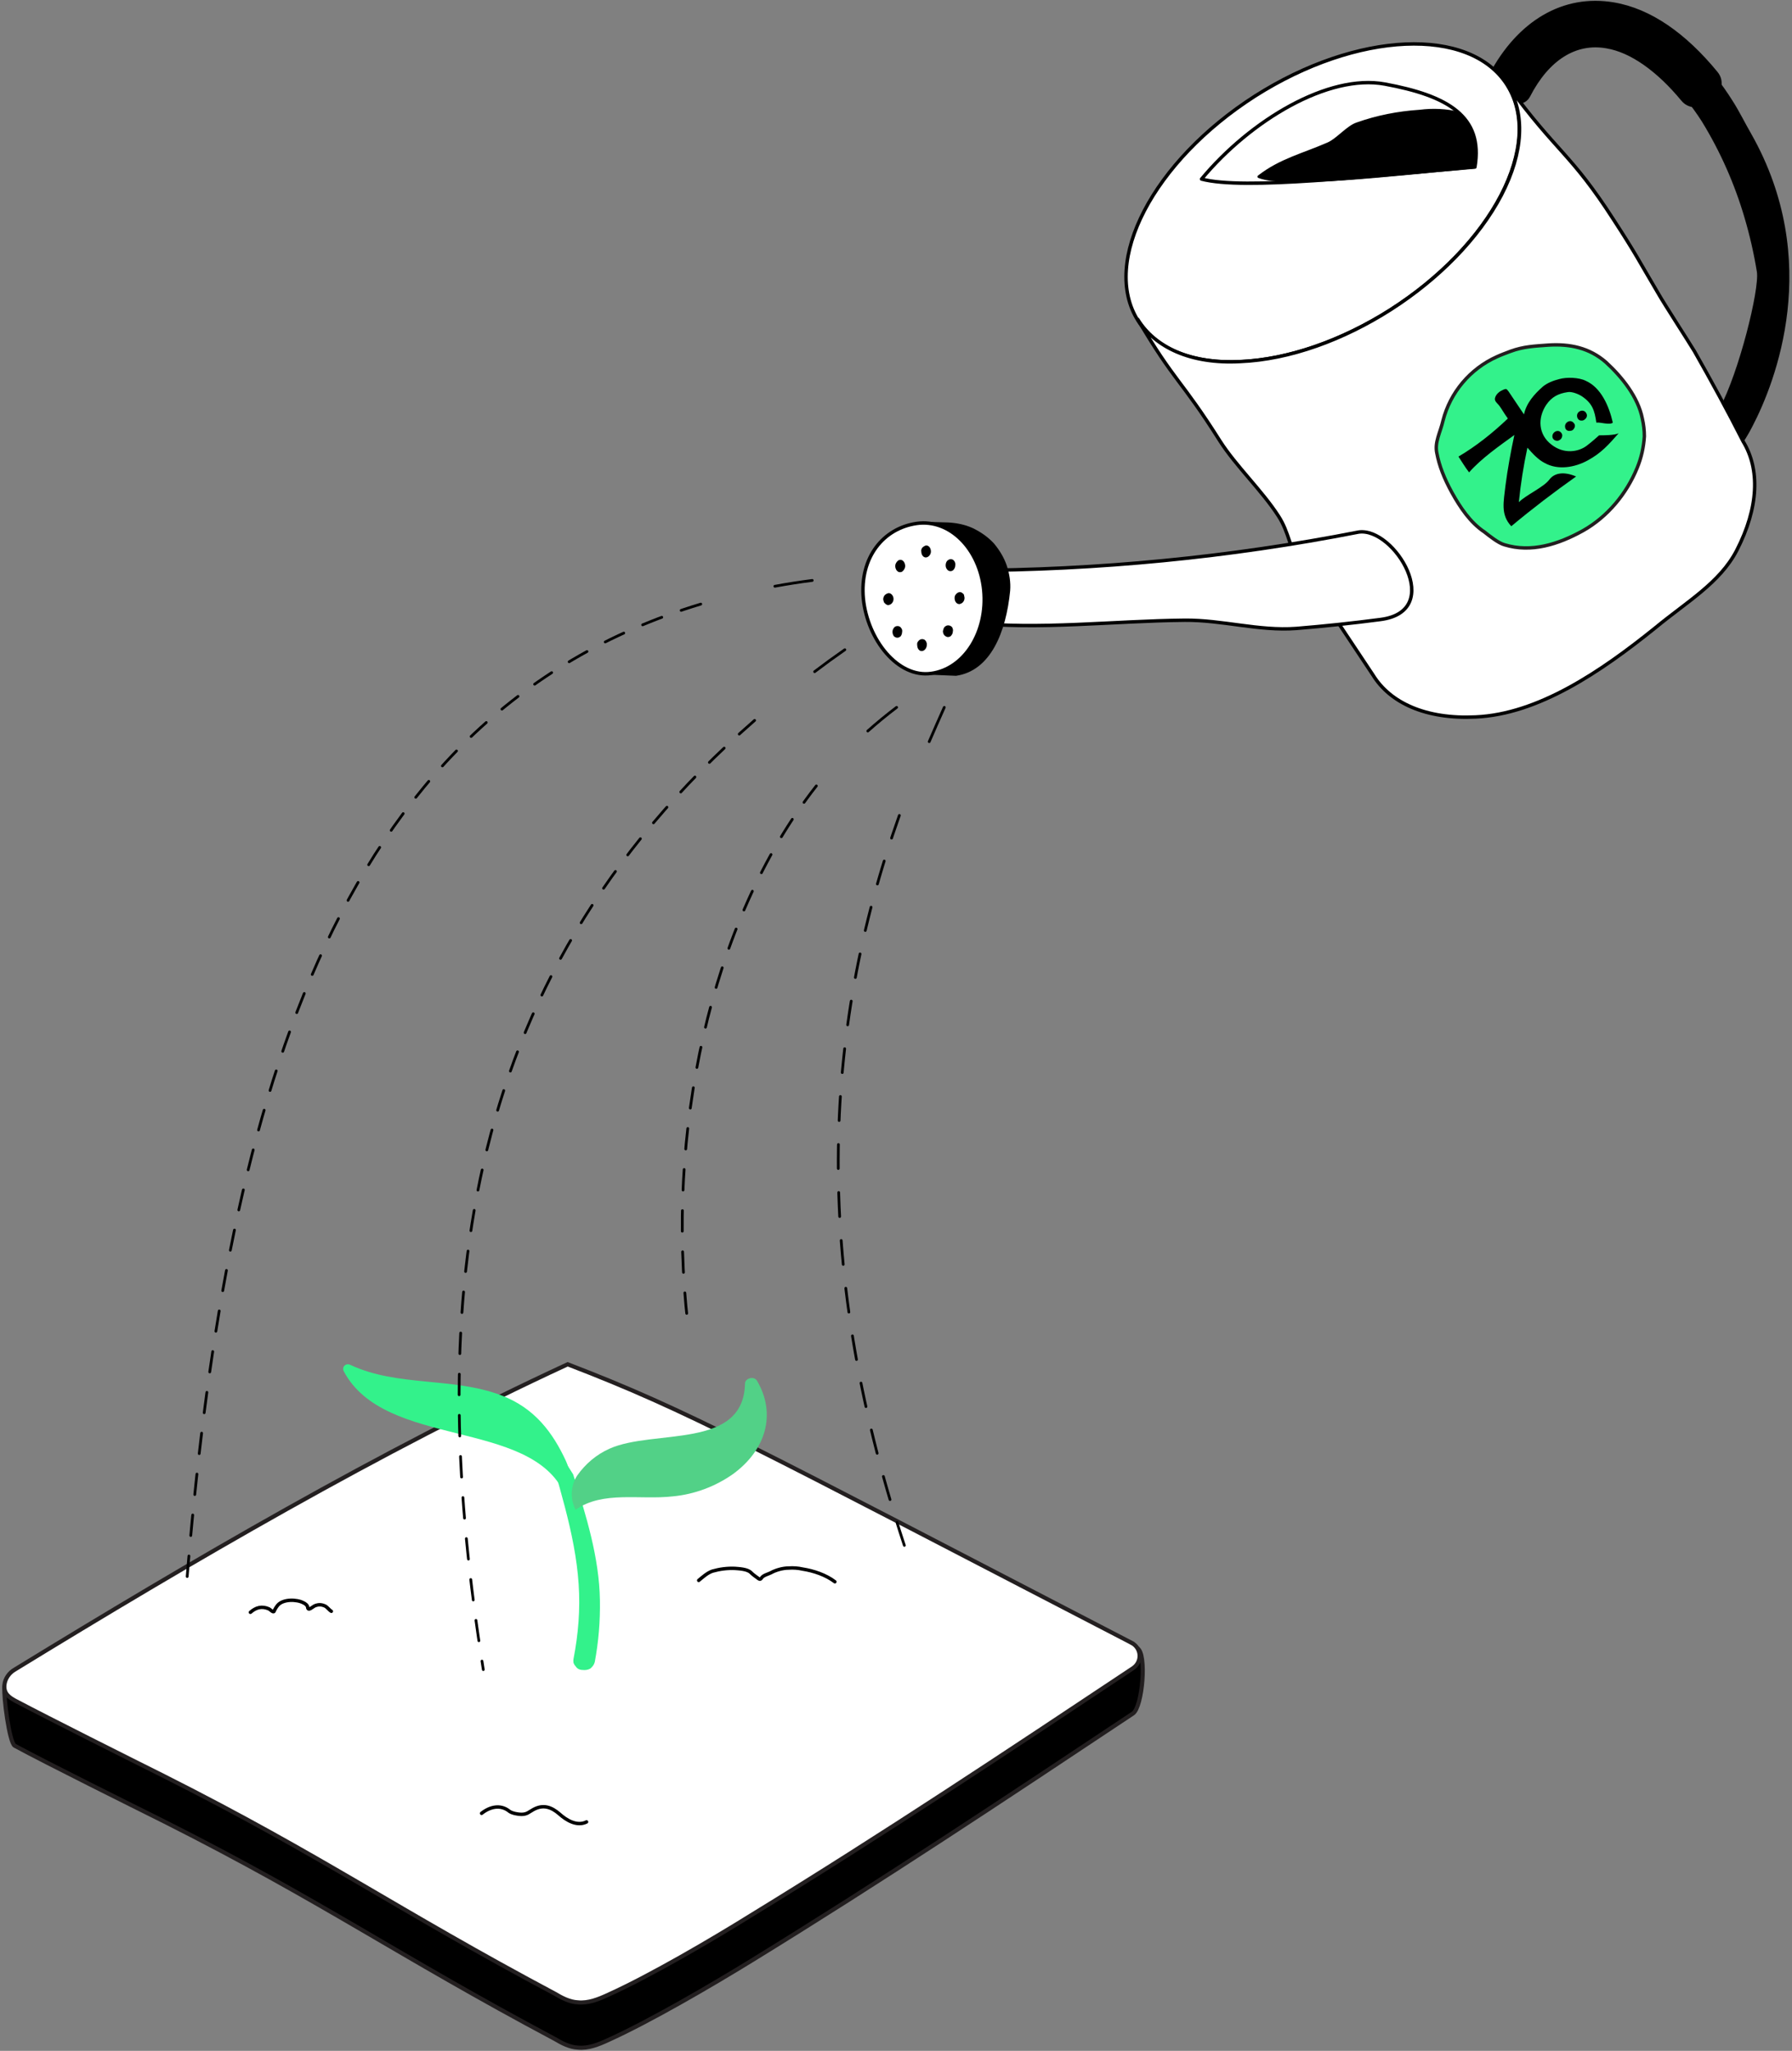 <svg xmlns="http://www.w3.org/2000/svg" xmlns:xlink="http://www.w3.org/1999/xlink" width="291" height="333"><rect width="100%" height="100%" fill="#808080" stroke="none"/><g transform="scale(.557 .557)"><svg xmlns="http://www.w3.org/2000/svg" width="522" height="598" version="1.2"><style>.s2{fill:none;stroke:#000;stroke-linecap:round}.s3{fill:#33f28b}.s5,.s6,.s7,.s8{stroke:#000;stroke-linecap:round;stroke-linejoin:round}.s5{fill:#000;stroke-width:.8}.s6,.s7,.s8{fill:#fff}.s7,.s8{fill:none;stroke-width:.8}.s8{stroke-dasharray:6}.s11{fill:#000}</style><path id="Layer" fill="#000" stroke="#231f20" stroke-width="1.2" d="M331.6 480.5c2.8 1.5 1.5 17.1-1.3 19C293 524.3 257.4 548 219 571.6c-11.4 7-29.5 17.6-41.7 23.1-2.8 1.3-5.8 2.5-8.8 2.2-2.4-.1-4.7-1.3-6.7-2.5-46.4-24.7-67.5-40-113.7-63.3-10.2-5.1-33.8-16.8-43.8-22.2-1.6-.9-3.3-14.4-3-17 .2-1.9 1.4-3.6 3-4.5 51.6-31.5 106.3-51.1 161.2-76.5 35.4 13.6 54.2 11.7 166.1 69.6z"/><path id="Layer" fill="#fff" stroke="#231f20" stroke-width="1.2" d="M329.9 478.9c2.9 1.5 3.2 5.5.4 7.4-37.3 24.8-72.9 48.5-111.3 72-11.4 7.1-29.5 17.7-41.7 23.2-2.8 1.3-5.8 2.5-8.8 2.2-2.4-.1-4.7-1.3-6.7-2.5-46.4-24.7-67.5-40-113.7-63.3-10.2-5.1-33.8-16.9-43.8-22.2-1.6-.9-3.3-2-3-4.6.2-1.8 1.4-3.5 3-4.4 51.6-31.6 106.3-63.6 161.2-89 35.4 13.6 52.6 23.3 164.4 81.2z"/><path id="Layer" d="M73 470c1.6-1.4 3.3-1.9 5.4-1 .4.2 1.3 1.2 1.5.7.3-.7.7-1.3 1.1-1.8 1.6-1.8 5.5-1.7 7.4-.7.5.2 1.2.7 1.3 1.3.1 1.3 1.4-.1 2.1-.4 1-.4 1.8-.4 2.8 0 .8.3 1.3 1.2 2 1.6M203.7 460.7c1.1-.9 2.5-2.2 4-2.7 2.1-.6 4.3-.9 6.6-.8 1.2.1 3.6.2 4.6 1.2.6.6 1.3 1.1 2 1.6.4.3.7.6 1.1 0 .5-.8 1.9-1.1 2.7-1.5 1.4-.8 3.5-1.4 5.2-1.4 1.4-.1 2.8 0 4.1.3 3.2.5 6.8 1.7 9.4 3.7" class="s2"/><path id="Layer" d="M174.9 466.5c.1 6.1-.4 12.1-1.5 18-.2.8-.7 1.4-1.3 1.9-.7.4-1.5.5-2.3.4q-.6 0-1.2-.3-.5-.3-.8-.8-.4-.4-.6-1-.1-.6 0-1.1c1.4-7.2 2-14.5 1.5-21.8-1-15.2-6.3-29.8-10.1-44.6 3.2 4 5.8 8.3 8.5 12.6 3.8 12.1 7.6 24.2 7.8 36.7z" class="s3"/><path id="Layer" d="M164.6 435.4c-10.1-22-52.4-13-64.4-35.7-.6-1.2.6-2.5 2-1.8 13.7 6.4 29.8 3.5 43.8 8.8 9.9 3.7 15.2 11 19 19.2 1.1 2.4 1.4 5.1.6 7.6v.1q-.4 1-1 1.8z" class="s3"/><path id="Layer" fill="#52d187" d="M213.7 429.7c-5.1 3.6-11.2 5.9-17.5 6.5-9.7 1.1-20.4-1.7-28.4 3.9-.8-1.6-1.2-3.3-1.1-5.1.1-1.7.6-3.4 1.6-4.9 2.4-3.4 5.6-6.1 9.4-7.8 13-5.8 39.1.4 39.5-19 0-1.5 2.6-2.3 3.5-.8 5.7 9.7 2.6 20.2-7 27.2z"/><path id="Layer" d="M140.4 528.6c2.4-1.9 5.5-2.7 8.1-.6.8.6 2.6.9 3.5.9 1.7 0 2.2-.7 3.5-1.4 2.9-1.6 5.3-.7 7.6 1.3 2 1.8 5.1 3.7 7.9 2.3" class="s2"/><path id="Layer" d="M497 138.1c-1.1-.2-2.2-.7-3-1.6q-.7-.7-1-1.7-.4-1-.3-2 0-1 .5-2 .4-.9 1.2-1.5c3-2.9 5.5-6.3 7.3-10.1 5.6-10.4 11.7-34.7 10.9-40q-1.3-8-3.6-15.8c-2.9-9.9-7.1-19.4-12.5-28.2q-2.3-3.6-5-6.9-.6-.8-1-1.8-.3-1-.2-2 .1-1.1.6-2 .5-.9 1.3-1.5.8-.7 1.8-.9 1-.3 2-.2 1.1.2 1.9.7.9.6 1.5 1.4 3 3.8 5.5 7.8c1.9 3 3.5 6.3 5.3 9.4 20.9 36.9 7 72.1.4 84.8-2.4 4.8-5.7 9.2-9.7 12.9q-.3.3-.7.5c-.9.6-2.1.8-3.2.7z" class="s5"/><path id="Layer" d="M490.5 29.1c-7.1-8.6-14.9-14.2-22.1-15.4-9-1.6-17.1 3.4-22.7 14.3-2.7 5.1-13.9-.7-11.3-5.9 8.3-15.8 21.5-23.5 36.1-21 10.6 1.8 20.7 8.9 29.9 20.1 4.5 5.5-5.5 13.2-9.9 7.9z" class="s5"/><path id="Layer" d="M331.8 93.5C320.9 76.3 336.2 47 365.9 28c29.7-18.9 62.6-20.4 73.5-3.2 10.9 17.2-4.3 46.5-34 65.5-29.7 18.9-62.7 20.4-73.6 3.2z" class="s6"/><path id="Layer" d="M361.6 105.4c28.9-1.2 62.8-23.1 76.1-48.5 6.6-12.7 6.8-23.9 2-31.8C454 44.6 457.9 44.6 470.4 64c6.7 10.3 7.1 11.5 13.2 21.8 1.4 2.5 8.9 14.1 10.4 16.6 5 8.8 9.8 17.6 14.2 26.3 4.9 8 4.6 19.2-1.9 31.8-4.9 9.4-14.5 14.9-23.7 22.5-16 12.9-34.2 25.2-52.4 26-14.5.7-24.9-4.1-29.9-12.2q-10.6-15.9-21.1-31.8c-3.2-4.8-3.3-9.7-6.5-14.6-4.7-7.3-12.4-14.6-17-21.8-11.5-18.2-13.1-17-24-35.5 5 8.1 15.4 13.1 29.9 12.3z" class="s6"/><path id="Layer" d="M350.3 52.2c14.3-17.2 37-30.7 53.4-27.7 18.4 3.4 28.8 9.4 26.3 24.2-31.1 2.6-67.4 6.8-79.7 3.5z" class="s6"/><path id="Layer" d="M367 51.5c6.3-4.9 12.9-6.4 20.2-9.6 2.6-1.1 5.7-4.9 8.4-5.8 5.9-2.1 12.1-3.3 18.3-3.7 3.9-.5 7.8-.3 11.5.6 3.4 4.5 5 10.1 4.6 15.7-25.7 2.4-55 5.9-63 2.8z" class="s5"/><path id="Layer" d="M281.6 166.3c38.4-.1 76.8-3.8 114.5-11.2 10.4-1.5 25.4 23.1 6.3 25.5q-12.2 1.6-24.5 2.6c-10.9.8-21.6-2.5-32.5-2.4-21 .2-42.1 2.9-63.2.7-3.7.1-4.3-15-.6-15.2z" class="s6"/><path id="Layer" d="M286.8 172c-1.1-11.3-8.9-19.7-17.8-19.5l7.3.2c2.4.1 4.9.6 7.1 1.6 2.3 1.1 4.3 2.5 6 4.3 1.6 1.9 2.9 4 3.7 6.3.8 2.4 1.2 4.9 1 7.3-1.2 12.1-5.7 23-15.4 24.4l-7.2-.3c9.7-1.3 16.5-12.2 15.3-24.3z" class="s5"/><path id="Layer" d="M251.7 174.5c-1.1-12.1 5.9-20.5 15.5-21.9 9.7-1.4 18.4 7.4 19.6 19.4 1.2 12.1-5.6 23-15.3 24.3-9.7 1.4-18.6-9.8-19.8-21.8z" class="s6"/><path id="Layer" d="M268 187.2c.2-.3.5-.5.8-.5q.3 0 .5.1l.3.3q.1.2.2.5v.4c0 .8-.6 1.4-1.1 1.4-.5 0-.9-.6-.9-1.4q-.1-.5.2-.8zM260.9 183.3q.1-.2.3-.3.2-.1.5-.1.2 0 .4.1t.3.3c.2.2.3.6.2.9q0 .5-.3 1-.1.1-.3.2-.2.1-.4.1t-.4-.1q-.2-.1-.3-.2-.3-.5-.3-1t.3-.9zM275.7 183q.1-.1.3-.2.2-.1.4-.1.3 0 .5.1.1.1.3.2c.2.3.3.7.2 1q0 .5-.3.9-.1.2-.3.3-.2.1-.4.1-.3 0-.4-.1-.2-.1-.4-.3-.3-.4-.3-.9.1-.6.4-1zM258.2 173.8q.4-.4.9-.5c.5 0 1 .6 1 1.3q0 .5-.3.9c-.2.3-.5.4-.8.5q-.3 0-.5-.2-.2-.1-.3-.3-.2-.1-.2-.4-.1-.2-.1-.4 0-.5.3-.9zM279 173.5q.3-.4.8-.5.2 0 .4.1.2.2.4.3.1.2.1.4.1.3.1.5c0 .3-.1.7-.3.9-.2.3-.5.4-.8.5-.6 0-1-.6-1-1.4q0-.5.3-.8zM261.8 164l.3-.3q.2-.1.4-.1t.4.1l.3.3q.3.5.3 1t-.4 1l-.3.3q-.2.1-.4.1t-.4-.1l-.3-.3q-.3-.5-.3-1t.4-1zM276.4 163.8q.2-.2.4-.3.1-.1.4-.1.2 0 .4.1t.3.3q.3.4.2 1 0 .5-.3.9-.1.2-.3.3-.2.1-.4.1t-.4-.1q-.2-.1-.3-.3c-.2-.2-.3-.6-.3-.9 0-.4.1-.7.3-1zM269.2 159.9c.2-.2.5-.4.8-.5.6 0 1 .6 1 1.4 0 .7-.6 1.3-1.1 1.3-.5 0-.9-.6-.9-1.3-.1-.3 0-.6.2-.9z" class="s5"/><path id="Layer" d="M236.8 169.2q-5.5.7-10.9 1.7" class="s7"/><path id="Layer" d="M204.3 176.1c-108.6 32.8-139 149.3-150 286.8" class="s8"/><path id="Layer" d="M246.3 189.4q-4.6 3.2-8.8 6.4" class="s7"/><path id="Layer" d="M220 210c-88.9 77.6-95.4 174.5-79.1 276.7" class="s8"/><path id="Layer" d="M275.3 206.2q-2.2 4.9-4.4 10" class="s7"/><path id="Layer" fill="none" stroke="#000" stroke-dasharray="7" stroke-linecap="round" stroke-linejoin="round" stroke-width=".8" d="M262.2 237.7c-22.5 63.2-25.9 132.4 2.7 216.5"/><path id="Layer" d="M261.4 206.2c-2.9 2.2-5.7 4.5-8.4 6.9" class="s7"/><path id="Layer" d="M238 229.1c-31.5 40.1-43.8 102-37.5 156.6" class="s8"/><path id="Layer" fill="#33f28b" stroke="#231f20" d="M440.4 102.4c3.8-1.4 7-1.5 11-1.8 6.3-.4 12 .8 16.8 5 4.7 4.3 9.4 10.2 10.6 16.4.4 1.7.6 3.5.6 5.2-.2 3.2-.9 6.3-2.1 9.2-3.1 7.6-8.7 14.3-15.8 18.3-7.2 4-15.1 6.5-22.9 4.1-1.8-.5-4.4-2.6-5.8-3.7-4.2-2.8-7.1-7.2-9.5-11.5-2.3-4.2-3.7-7.8-4.4-11.5-.7-3.2 1-6 1.8-9.5 2.1-8.2 7.9-15.1 15.7-18.6 1.3-.6 2.7-1.1 4-1.6z"/><path id="Layer" d="M439.6 122c-1.3-1.8-1.6-2.5-2.4-3.6-.8-1.1-1.8-1.5-1.2-2.8.4-.9 1.3-1.6 2.3-2 .2-.1.5-.2.8-.2.3.1.5.5.7.7 1.5 2.3 3 4.4 4.5 6.7.7-3.3 3-5.9 5.5-8.1 1.3-1.1 3.2-1.8 4.8-2.2 2.1-.6 5.7-.5 7.7.5 4.5 2 6.8 7.4 7.9 12.2-.9.8-3.7-.2-4.8 0-.5-3.6-1.2-5.6-4.1-7.6-1-.7-3-1.5-4.2-1.3-2.8.4-4.7 1.4-6.3 3.7-2.6 3.9-2.3 8.7 1.5 11.6 3.7 2.9 7.9 2.1 10.2.4 1.5-1.1 3.7-3.1 3.7-3.1 1.3 0 4.5 0 5.7-.6-2.9 3.3-5.1 5.8-9 7.9-3.8 2.1-8.7 2.9-12.5.8-2-1-3.6-2.8-5.1-4.5q-1.7 7.9-2.5 15.9c1.9-2 7.3-4.4 8.9-6.6 1.5-2 4.3-2.4 7.8-.9-6.5 4.6-12.8 9.4-18.9 14.5-3.2-3.4-2.2-7.2-1.7-11.8.6-4.7 1.6-10.2 2.6-14.8-4.4 3.2-9.6 6.8-13.2 10.9-1.1-1.4-2.1-3.1-3.1-4.6 5.1-3 10-6.9 14.4-11.1z" class="s11"/><path id="Layer" d="M455.1 126.1c.4.4.5 1 .1 1.7-.2.3-.6.6-1.1.7-.9 0-1.4-.5-1.5-1.1-.2-1.4 1.6-2.4 2.5-1.3zM458.8 123.3c.4.4.5 1 .1 1.6-.2.4-.6.7-1.2.7-.8.1-1.3-.4-1.4-1-.3-1.5 1.6-2.5 2.5-1.3zM462.3 120.2c.4.5.5 1.1.1 1.7-.3.3-.6.7-1.2.7-.8.1-1.3-.5-1.4-1.1-.3-1.5 1.6-2.4 2.5-1.3z" class="s11"/></svg></g></svg>